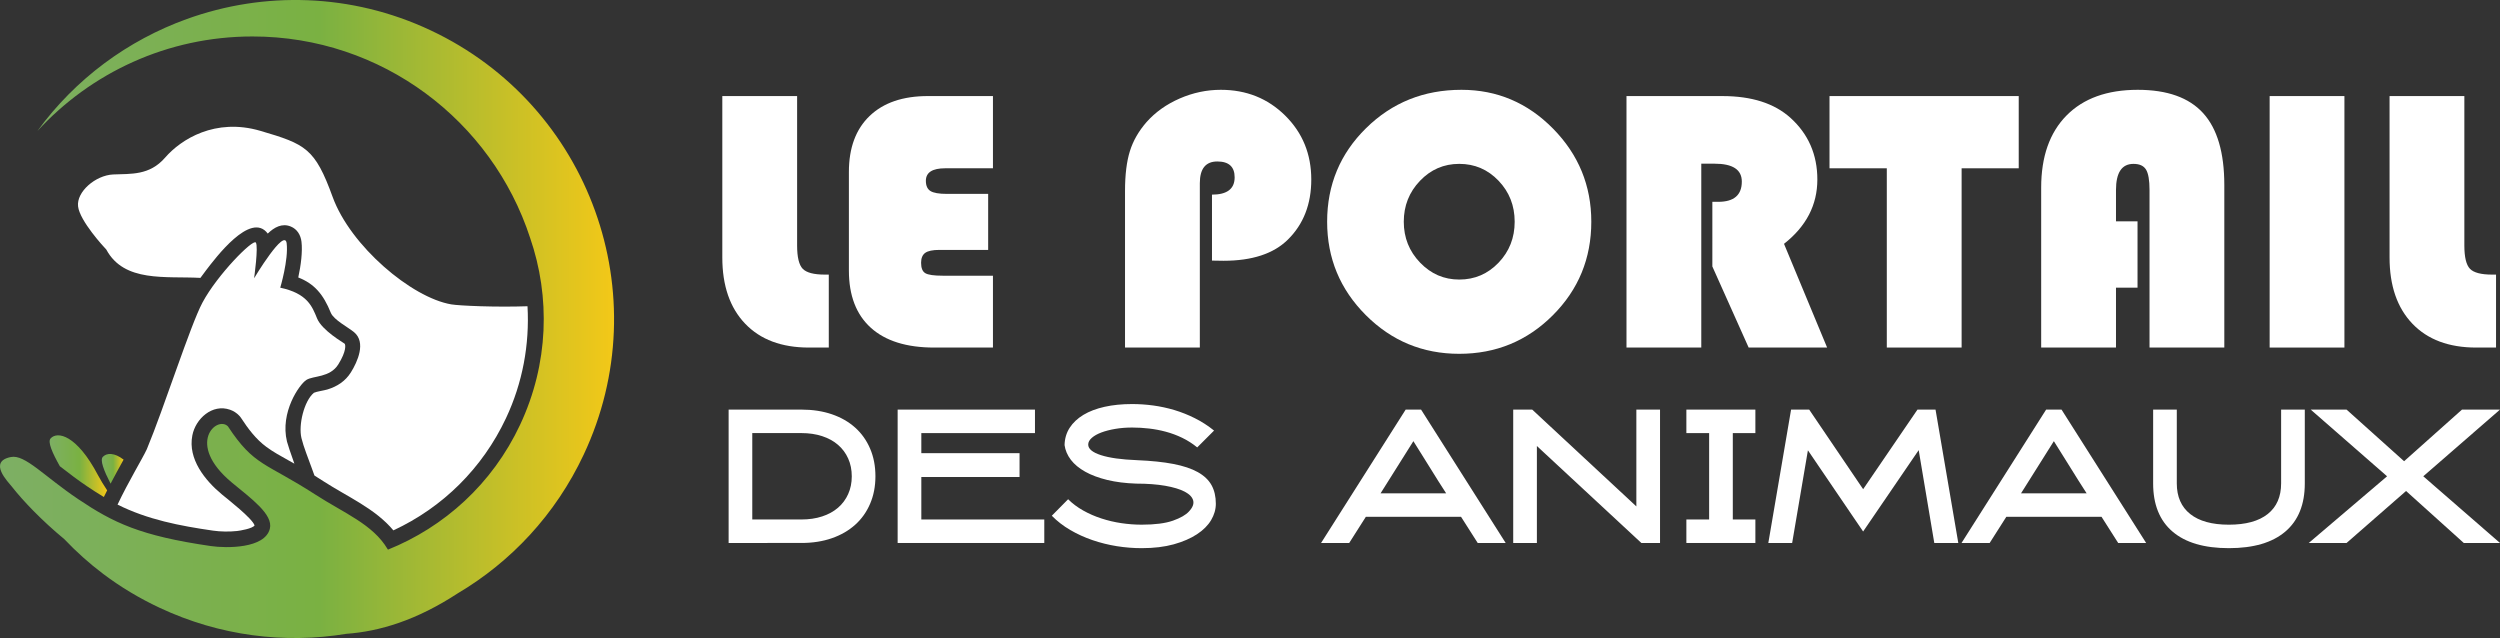 <?xml version="1.0" encoding="utf-8"?>
<!-- Generator: Adobe Illustrator 16.0.0, SVG Export Plug-In . SVG Version: 6.00 Build 0)  -->
<!DOCTYPE svg PUBLIC "-//W3C//DTD SVG 1.1//EN" "http://www.w3.org/Graphics/SVG/1.1/DTD/svg11.dtd">
<svg version="1.1" id="Calque_1" xmlns="http://www.w3.org/2000/svg" xmlns:xlink="http://www.w3.org/1999/xlink" x="0px" y="0px"
	 width="217.121px" height="55.408px" viewBox="3.523 -10.657 217.121 55.408"
	 enable-background="new 3.523 -10.657 217.121 55.408" xml:space="preserve">
<rect x="3.523" y="-10.657" width="217.121" height="55.408" fill="#333333" stroke="none"/>
<g>
	<g>
		<path fill-rule="evenodd" clip-rule="evenodd" fill="#FFFFFF" d="M12.755,11.016c-0.19-0.193-2.312-2.49-2.452-3.753
			c-0.145-1.261,1.508-2.696,3.047-2.768c1.544-0.07,3.154,0.107,4.522-1.473c1.367-1.574,4.345-3.468,8.272-2.313
			c3.927,1.157,4.732,1.506,6.271,5.746c1.545,4.244,6.849,8.742,10.306,9.324c0.692,0.116,3.848,0.258,6.615,0.161
			c0.186,3.318-0.423,6.654-1.87,9.724c-2.033,4.328-5.485,7.75-9.78,9.741c-1.581-1.896-4-2.925-6.047-4.25
			c-0.27-0.174-0.535-0.345-0.805-0.51l-0.251-0.689c-0.275-0.773-0.689-1.779-0.879-2.563c-0.275-1.144,0.227-3.231,1.083-3.939
			c0.26-0.114,0.847-0.191,1.168-0.285c0.856-0.262,1.563-0.719,2.047-1.494c0.572-0.916,1.33-2.599,0.273-3.48
			c-0.506-0.425-1.768-1.066-2.023-1.689c-0.652-1.617-1.438-2.521-2.825-3.065c0.229-1.052,0.381-2.24,0.279-3.108
			c-0.07-0.582-0.376-1.093-0.935-1.319C28.02,8.706,27.34,9.08,26.777,9.629c-1.479-1.994-4.577,2.177-5.345,3.171
			c-0.173,0.221-0.34,0.446-0.503,0.677C17.918,13.312,14.304,13.898,12.755,11.016L12.755,11.016z"/>
		<path fill-rule="evenodd" clip-rule="evenodd" fill="#FFFFFF" d="M27.862,14.328c0,0,0.725-2.423,0.558-3.847
			c-0.163-1.423-2.829,3.029-2.829,3.029s0.391-2.771,0.15-3.104c-0.243-0.333-3.332,2.784-4.63,5.208
			c-1.05,1.955-3.373,9.241-4.839,12.749c-0.371,0.799-1.622,2.86-2.539,4.804c2.604,1.305,5.41,1.845,8.294,2.261
			c0.661,0.095,1.419,0.104,2.08,0.033c0.237-0.024,1.358-0.208,1.526-0.487c-0.2-0.618-2.349-2.282-2.833-2.687
			c-1.47-1.221-2.973-3.076-2.573-5.125c0.278-1.449,1.731-2.776,3.275-2.234c0.298,0.104,0.568,0.276,0.787,0.505
			c0.064,0.062,0.112,0.122,0.162,0.198c0.624,0.95,1.284,1.842,2.205,2.524c0.586,0.434,1.248,0.794,1.88,1.147
			c0.186,0.105,0.368,0.207,0.553,0.311c-0.345-0.972-0.581-1.672-0.642-1.916c-0.62-2.544,1.079-4.974,1.684-5.357
			c0.605-0.382,2.042-0.184,2.773-1.351c0.726-1.167,0.633-1.726,0.544-1.801c-0.093-0.078-1.968-1.151-2.391-2.196
			S30.207,14.826,27.862,14.328L27.862,14.328z"/>
		<g>
			
				<linearGradient id="SVGID_1_" gradientUnits="userSpaceOnUse" x1="539.825" y1="29.83" x2="544.822" y2="29.83" gradientTransform="matrix(1 0 0 1 -531.992 0)">
				<stop  offset="0" style="stop-color:#7DAF64"/>
				<stop  offset="0.52" style="stop-color:#7AB142"/>
				<stop  offset="1" style="stop-color:#F3C818"/>
			</linearGradient>
			<path fill-rule="evenodd" clip-rule="evenodd" fill="url(#SVGID_1_)" d="M7.917,27.421c-0.27,0.295,0.145,1.244,0.805,2.415
				c0.772,0.595,1.54,1.19,2.363,1.741c0.479,0.322,0.963,0.636,1.457,0.931c0.102-0.207,0.199-0.399,0.288-0.577
				c-0.302-0.448-0.568-0.894-0.796-1.316C10.178,27.09,8.499,26.774,7.917,27.421z"/>
			
				<linearGradient id="SVGID_2_" gradientUnits="userSpaceOnUse" x1="544.357" y1="30.059" x2="546.25" y2="30.059" gradientTransform="matrix(1 0 0 1 -531.992 0)">
				<stop  offset="0" style="stop-color:#7DAF64"/>
				<stop  offset="0.52" style="stop-color:#7AB142"/>
				<stop  offset="1" style="stop-color:#F3C818"/>
			</linearGradient>
			<path fill-rule="evenodd" clip-rule="evenodd" fill="url(#SVGID_2_)" d="M14.226,29.316l0.032-0.053
				c-0.813-0.633-1.47-0.592-1.801-0.246c-0.27,0.278,0.084,1.19,0.67,2.331C13.481,30.666,13.853,29.991,14.226,29.316z"/>
			
				<linearGradient id="SVGID_3_" gradientUnits="userSpaceOnUse" x1="535.516" y1="17.047" x2="588.846" y2="17.047" gradientTransform="matrix(1 0 0 1 -531.992 0)">
				<stop  offset="0" style="stop-color:#7DAF64"/>
				<stop  offset="0.52" style="stop-color:#7AB142"/>
				<stop  offset="1" style="stop-color:#F3C818"/>
			</linearGradient>
			<path fill-rule="evenodd" clip-rule="evenodd" fill="url(#SVGID_3_)" d="M55.204,7.658C52.799,0.985,47.849-4.769,40.921-8.023
				c-6.914-3.251-14.497-3.389-21.165-0.985c-5.103,1.839-9.667,5.17-12.989,9.733C11.401-4.324,18.054-7.49,25.452-7.49
				c11.253,0,20.795,7.335,24.108,17.483c1.772,5.136,1.624,10.941-0.87,16.246c-2.411,5.139-6.595,8.876-11.473,10.839
				c-0.012-0.019-0.026-0.034-0.037-0.054c-1.284-2.157-3.755-3.101-6.277-4.733c-4.321-2.796-5.308-2.452-7.583-5.917
				c-0.939-0.965-3.727,1.493,0.34,4.877c1.661,1.377,3.611,2.771,3.299,4.012c-0.432,1.731-3.764,1.701-5.126,1.504
				c-6.15-0.892-8.473-2.034-11.501-4.063c-2.978-1.999-4.633-3.91-5.854-3.671c-2.033,0.393-0.236,2.174,0.084,2.584
				c0.939,1.198,2.558,2.907,4.547,4.55c1.046,1.101,2.168,2.109,3.362,3.007c1.502,1.134,3.145,2.122,4.903,2.947
				c5.255,2.47,10.892,3.14,16.22,2.269c2.927-0.212,6.122-1.191,9.673-3.511c4.619-2.731,8.497-6.83,10.95-12.054
				C57.47,21.905,57.61,14.324,55.204,7.658z"/>
		</g>
	</g>
	<g>
		<g>
			<path fill="#FFFFFF" d="M66.255-2.313h6.496v12.977c0,1.013,0.163,1.688,0.488,2.024c0.325,0.336,0.968,0.504,1.927,0.504h0.336
				v6.336h-1.728c-2.368,0-4.213-0.69-5.535-2.073c-1.323-1.381-1.984-3.298-1.984-5.751V-2.313z"/>
			<path fill="#FFFFFF" d="M89.343,6.183v4.864h-4.239c-0.577,0-0.984,0.085-1.225,0.255c-0.24,0.171-0.361,0.459-0.361,0.865
				c0,0.458,0.123,0.76,0.37,0.903c0.244,0.145,0.746,0.217,1.503,0.217h4.368v6.241h-5.104c-2.4,0-4.236-0.574-5.503-1.721
				c-1.27-1.147-1.904-2.803-1.904-4.968V4.279c0-2.091,0.599-3.712,1.8-4.864c1.2-1.152,2.888-1.729,5.063-1.729h5.648v6.272
				h-4.144c-1.12,0-1.682,0.363-1.682,1.088c0,0.427,0.135,0.723,0.401,0.888c0.266,0.166,0.741,0.248,1.424,0.248H89.343z"/>
			<path fill="#FFFFFF" d="M108.782,11.975V6.247c1.313,0,1.968-0.501,1.968-1.504c0-0.917-0.502-1.376-1.504-1.376
				c-1.014,0-1.52,0.629-1.52,1.887v14.273h-6.497V5.926c0-1.407,0.142-2.562,0.425-3.463c0.282-0.901,0.766-1.741,1.447-2.52
				c0.769-0.864,1.728-1.546,2.881-2.048c1.152-0.501,2.341-0.752,3.567-0.752c2.219,0,4.082,0.747,5.592,2.24
				c1.51,1.494,2.265,3.345,2.265,5.552c0,2.144-0.678,3.882-2.031,5.216c-1.239,1.227-3.104,1.84-5.601,1.84L108.782,11.975z"/>
			<path fill="#FFFFFF" d="M130.446-2.857c3.094,0,5.746,1.126,7.96,3.376c2.214,2.251,3.319,4.944,3.319,8.08
				c0,3.189-1.114,5.899-3.344,8.127c-2.229,2.23-4.938,3.345-8.127,3.345c-3.169,0-5.872-1.119-8.113-3.361
				c-2.239-2.24-3.358-4.944-3.358-8.111c0-3.2,1.127-5.91,3.384-8.128C124.423-1.748,127.182-2.857,130.446-2.857z M130.255,3.575
				c-1.335,0-2.47,0.49-3.409,1.472c-0.938,0.981-1.407,2.166-1.407,3.552c0,1.386,0.473,2.571,1.416,3.551
				c0.944,0.982,2.077,1.472,3.4,1.472c1.343,0,2.481-0.487,3.415-1.464c0.933-0.975,1.4-2.162,1.4-3.559
				c0-1.397-0.468-2.584-1.4-3.56C132.736,4.063,131.598,3.575,130.255,3.575z"/>
			<path fill="#FFFFFF" d="M151.277,3.559v15.968h-6.496V-2.313h8.337c2.537,0,4.505,0.63,5.903,1.889
				c1.556,1.408,2.336,3.195,2.336,5.36c0,2.208-0.965,4.069-2.896,5.583l3.744,9.009h-6.815l-3.152-7.041V6.871h0.512
				c1.365,0,2.047-0.587,2.047-1.76c0-1.035-0.788-1.552-2.366-1.552H151.277z"/>
			<path fill="#FFFFFF" d="M173.886,3.959v15.568h-6.497V3.959h-4.976v-6.272h16.433v6.272H173.886z"/>
			<path fill="#FFFFFF" d="M189.164,8.567v5.76h-1.871v5.201h-6.497V5.639c0-2.688,0.733-4.776,2.2-6.264
				c1.468-1.488,3.529-2.232,6.185-2.232c2.561,0,4.452,0.674,5.68,2.024c1.227,1.349,1.84,3.432,1.84,6.248v14.112h-6.495V5.847
				c0-0.854-0.102-1.445-0.304-1.775c-0.204-0.331-0.565-0.496-1.089-0.496c-1.014,0-1.52,0.757-1.52,2.271v2.72H189.164z"/>
			<path fill="#FFFFFF" d="M207.132-2.313v21.841h-6.494V-2.313H207.132z"/>
			<path fill="#FFFFFF" d="M211.053-2.313h6.495v12.977c0,1.013,0.164,1.688,0.488,2.024c0.325,0.336,0.968,0.504,1.928,0.504h0.336
				v6.336h-1.728c-2.368,0-4.214-0.69-5.537-2.073c-1.321-1.381-1.982-3.298-1.982-5.751V-2.313z"/>
		</g>
		<g>
			<path fill="#FFFFFF" d="M66.803,36.5V24.916h6.32c0.976,0,1.858,0.136,2.647,0.405c0.788,0.271,1.462,0.656,2.024,1.16
				c0.56,0.503,0.993,1.112,1.299,1.83c0.307,0.716,0.46,1.514,0.46,2.396c0,0.872-0.153,1.666-0.46,2.382
				c-0.306,0.716-0.739,1.326-1.299,1.829c-0.562,0.505-1.236,0.894-2.024,1.168c-0.789,0.275-1.671,0.413-2.647,0.413H66.803z
				 M68.857,34.459h4.259c0.665,0,1.267-0.087,1.808-0.265c0.541-0.176,1-0.429,1.38-0.756c0.38-0.328,0.673-0.723,0.881-1.186
				c0.208-0.463,0.313-0.976,0.313-1.536c0-0.572-0.104-1.091-0.313-1.553c-0.208-0.464-0.501-0.857-0.881-1.186
				c-0.38-0.327-0.84-0.58-1.38-0.757c-0.541-0.177-1.144-0.265-1.808-0.265h-4.259V34.459z"/>
			<path fill="#FFFFFF" d="M92.069,30.77h-8.53v3.689h10.679V36.5H81.482V24.916h11.926v2.041h-9.869V28.7h8.53V30.77z"/>
			<path fill="#FFFFFF" d="M102.671,36.95c-0.706,0-1.422-0.057-2.148-0.171c-0.727-0.116-1.432-0.292-2.117-0.526
				c-0.685-0.235-1.329-0.528-1.931-0.879s-1.136-0.764-1.604-1.24l1.417-1.434c0.373,0.374,0.81,0.701,1.308,0.98
				c0.498,0.28,1.027,0.512,1.588,0.692c0.562,0.184,1.137,0.318,1.728,0.406c0.593,0.088,1.178,0.132,1.76,0.132
				c1.151,0,2.057-0.116,2.717-0.348c0.658-0.233,1.123-0.5,1.393-0.8c0.322-0.341,0.444-0.658,0.366-0.952
				c-0.077-0.295-0.324-0.551-0.739-0.768c-0.415-0.216-0.981-0.387-1.697-0.512c-0.715-0.123-1.551-0.186-2.506-0.186
				c-0.935-0.032-1.774-0.137-2.522-0.318c-0.747-0.183-1.386-0.421-1.915-0.718c-0.529-0.295-0.945-0.641-1.245-1.034
				c-0.301-0.395-0.482-0.82-0.546-1.276c0.012-0.562,0.16-1.062,0.444-1.503c0.286-0.441,0.683-0.815,1.191-1.122
				c0.508-0.306,1.12-0.539,1.837-0.7c0.717-0.16,1.516-0.24,2.397-0.24c0.602,0,1.211,0.041,1.829,0.124
				c0.617,0.083,1.229,0.216,1.837,0.396c0.607,0.183,1.202,0.419,1.782,0.71c0.582,0.289,1.137,0.648,1.666,1.073l-1.463,1.463
				c-0.406-0.331-0.839-0.609-1.3-0.832c-0.463-0.224-0.935-0.399-1.417-0.529s-0.971-0.223-1.464-0.28
				c-0.493-0.057-0.982-0.086-1.471-0.086c-0.519,0-1.007,0.039-1.464,0.117c-0.457,0.077-0.858,0.182-1.206,0.311
				c-0.348,0.131-0.624,0.286-0.833,0.468c-0.208,0.182-0.312,0.376-0.312,0.584c0,0.372,0.369,0.679,1.106,0.918
				c0.735,0.238,1.783,0.385,3.145,0.437c1.225,0.051,2.27,0.16,3.137,0.326c0.866,0.167,1.574,0.402,2.124,0.708
				c0.551,0.307,0.95,0.687,1.2,1.138c0.248,0.45,0.372,0.987,0.372,1.61c0,0.487-0.137,0.963-0.411,1.425
				c-0.275,0.463-0.686,0.871-1.231,1.229c-0.544,0.358-1.216,0.648-2.015,0.872C104.658,36.839,103.729,36.95,102.671,36.95z"/>
			<path fill="#FFFFFF" d="M126.941,24.916l7.348,11.584h-2.429l-1.448-2.274h-8.267l-1.446,2.274h-2.444l7.348-11.584H126.941z
				 M123.423,32.188h5.696c-0.248-0.386-0.48-0.75-0.7-1.094c-0.218-0.343-0.435-0.693-0.652-1.047
				c-0.219-0.354-0.449-0.724-0.693-1.11c-0.244-0.384-0.512-0.812-0.801-1.28L123.423,32.188z"/>
			<path fill="#FFFFFF" d="M145.638,24.916h2.056V36.5h-1.622l-9.073-8.422V36.5h-2.056V24.916h1.65l9.045,8.408V24.916z"/>
			<path fill="#FFFFFF" d="M155.975,36.5h-5.993v-2.041h1.977v-7.502h-1.977v-2.041h5.993v2.041h-1.961v7.502h1.961V36.5z"/>
			<path fill="#FFFFFF" d="M171.621,24.916l1.977,11.584h-2.085l-1.355-8.064l-4.826,7.068l-4.795-7.053l-1.369,8.049h-2.07
				l1.977-11.584h1.572l4.686,6.913l4.718-6.913H171.621z"/>
			<path fill="#FFFFFF" d="M182.564,24.916l7.349,11.584h-2.429l-1.447-2.274h-8.268l-1.447,2.274h-2.444l7.348-11.584H182.564z
				 M179.046,32.188h5.698c-0.249-0.386-0.481-0.75-0.7-1.094c-0.218-0.343-0.437-0.693-0.653-1.047
				c-0.219-0.354-0.449-0.724-0.693-1.11c-0.244-0.384-0.512-0.812-0.801-1.28L179.046,32.188z"/>
			<path fill="#FFFFFF" d="M197.097,36.95c-2.139,0-3.771-0.479-4.893-1.439c-1.124-0.96-1.684-2.354-1.684-4.18v-6.415h2.054v6.405
				c0,1.16,0.39,2.049,1.166,2.665c0.777,0.617,1.896,0.925,3.356,0.925c1.473,0,2.596-0.308,3.374-0.925
				c0.776-0.616,1.165-1.505,1.165-2.665v-6.405h2.056v6.415c0,1.826-0.564,3.22-1.692,4.18S199.238,36.95,197.097,36.95z"/>
			<path fill="#FFFFFF" d="M220.644,24.916l-6.663,5.792l6.663,5.792h-3.145l-5.013-4.515l-5.168,4.515h-3.284l6.803-5.792
				l-6.633-5.792h3.114l4.997,4.484l5.028-4.484H220.644z"/>
		</g>
	</g>
</g>
</svg>
